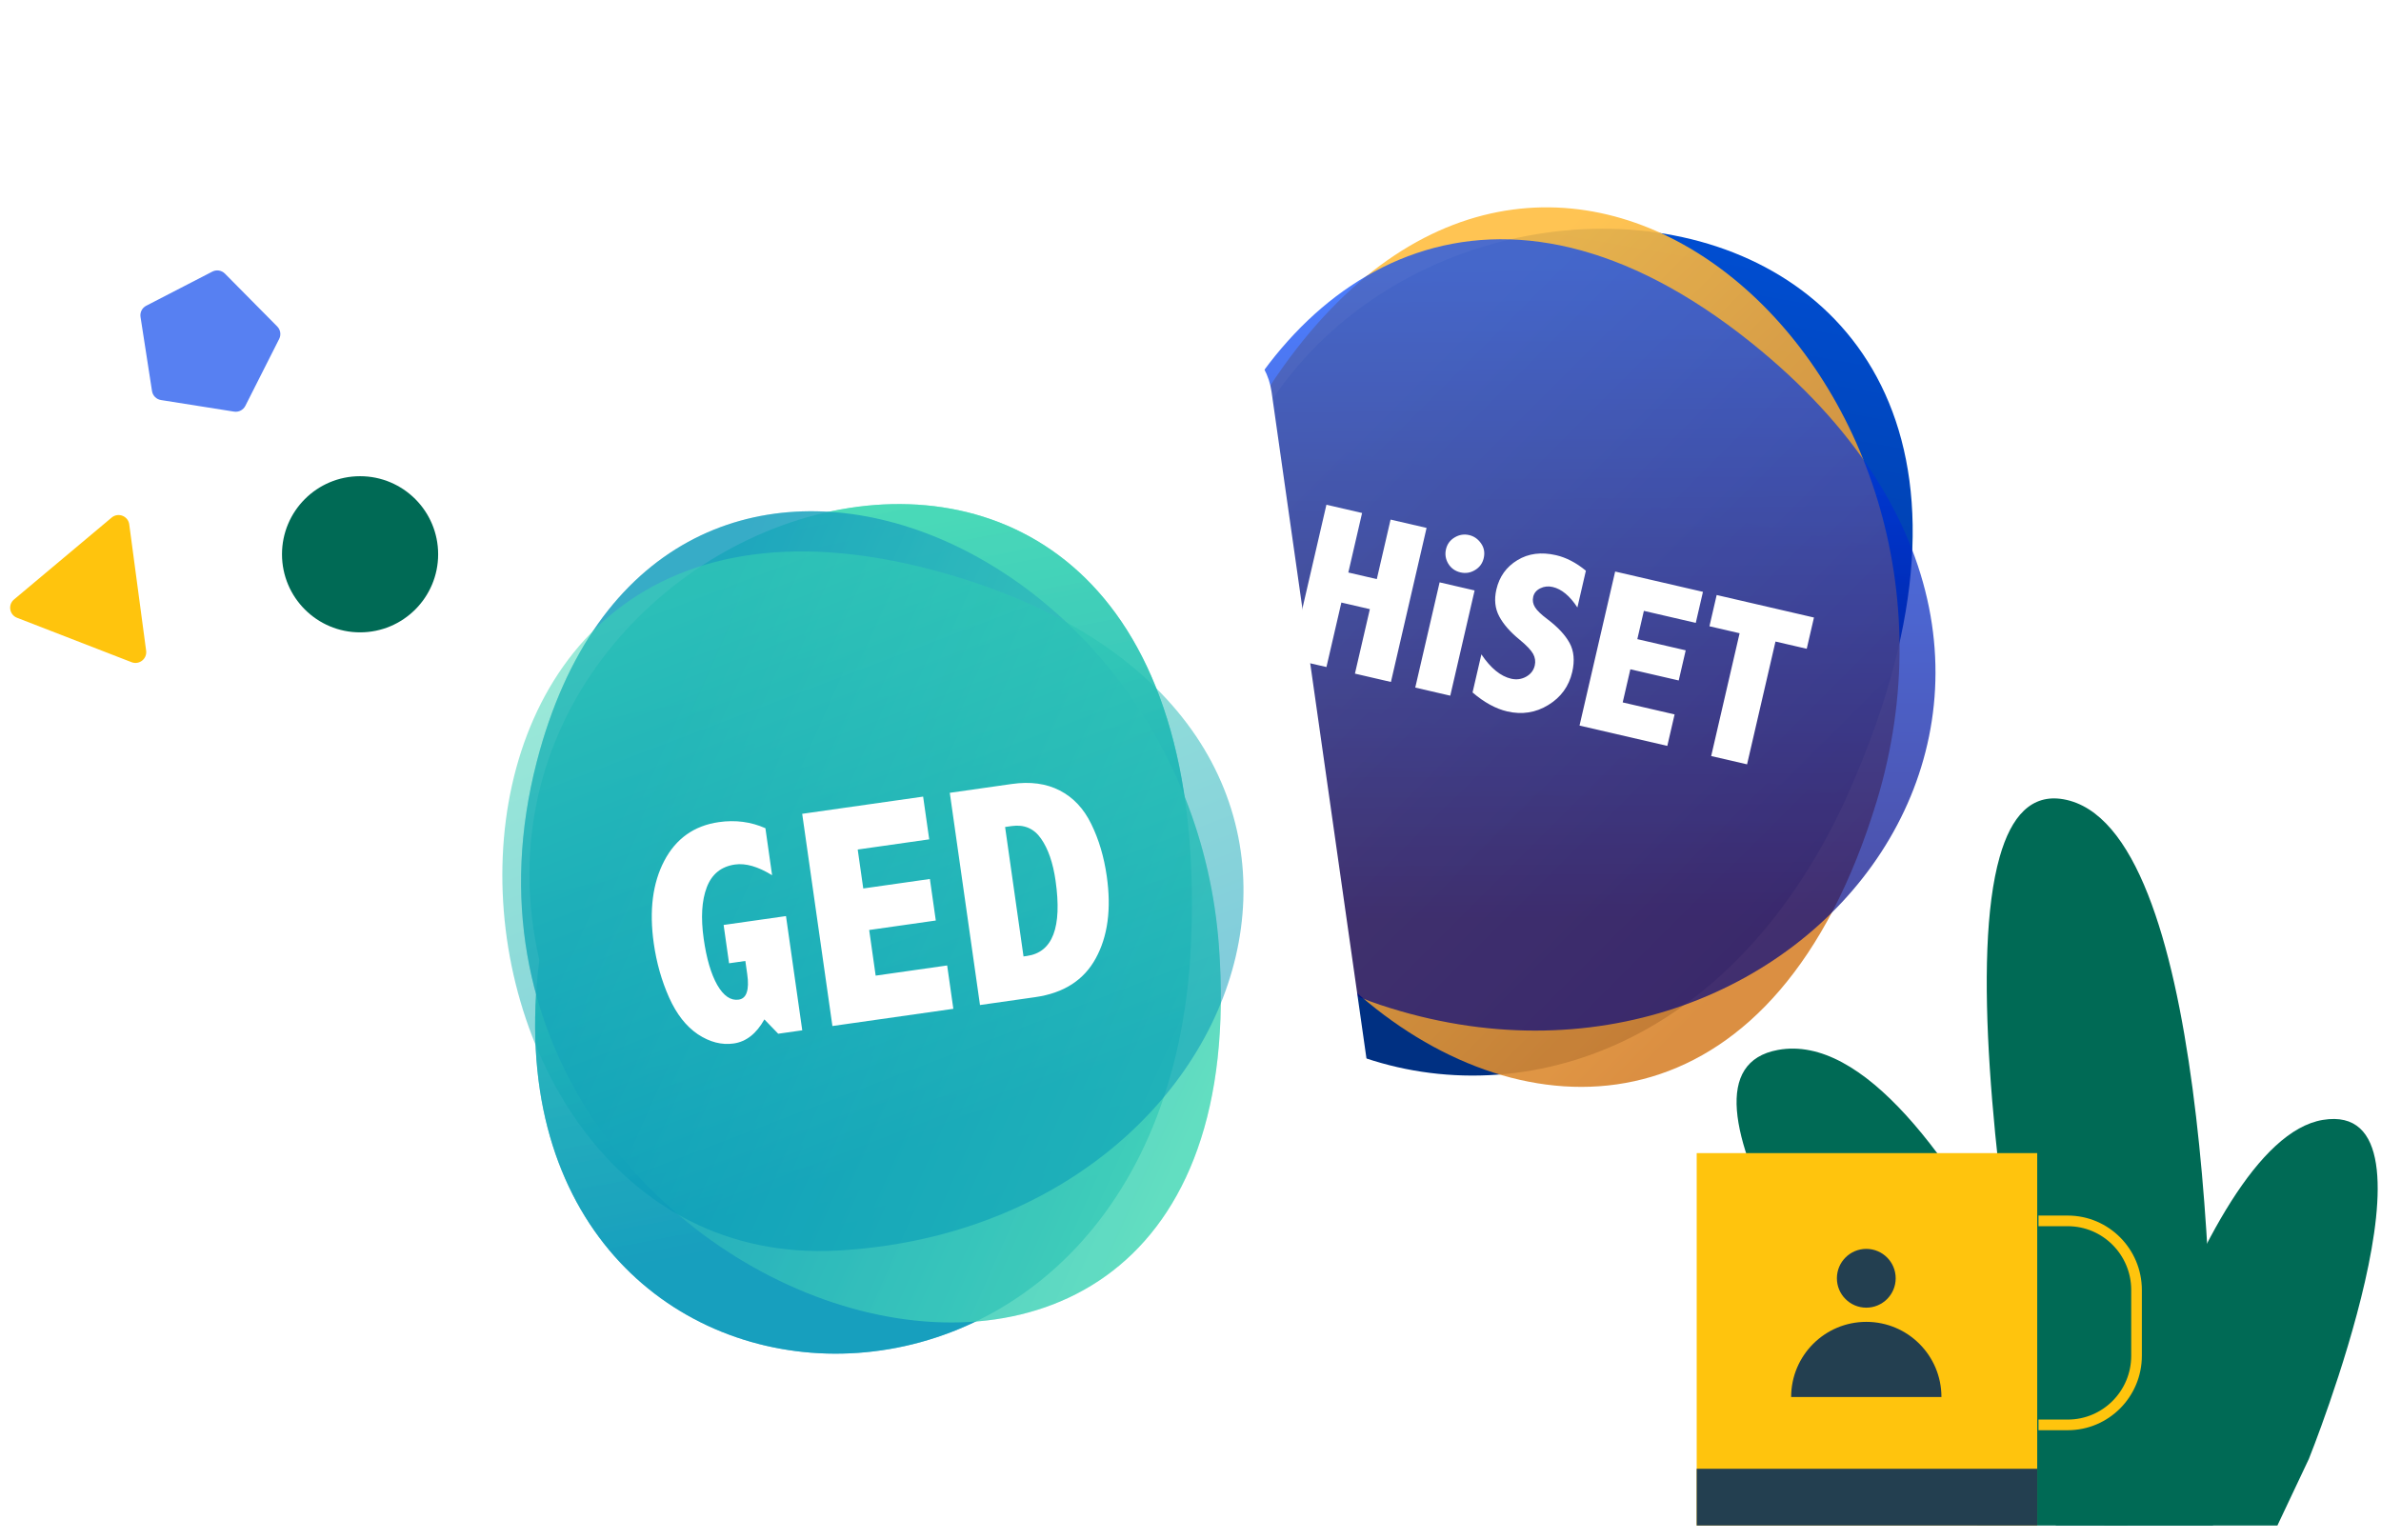 <svg width="167" height="108" viewBox="0 0 167 108" fill="none" xmlns="http://www.w3.org/2000/svg">
<g clip-path="url(#clip0_559_725)">
<g filter="url(#filter0_d_559_725)">
<path fill-rule="evenodd" clip-rule="evenodd" d="M151.163 20.154C151.722 17.737 150.456 15.379 148.334 14.889L87.819 0.89C85.697 0.399 83.523 1.961 82.964 4.378L67.016 73.319C66.457 75.736 67.724 78.094 69.846 78.585L130.361 92.584C132.483 93.075 134.656 91.513 135.215 89.095L151.163 20.154Z" fill="white"/>
</g>
<path d="M84.976 39.264C67.353 72.025 112.427 92.463 129.34 56.307C151.545 7.686 90.022 4.472 84.976 39.264Z" fill="url(#paint0_linear_559_725)"/>
<g opacity="0.9">
<path d="M131.627 56.21C140.632 26.622 109.715 -1.81 90.014 25.701C65.885 59.378 117.671 102.061 131.627 56.21Z" fill="url(#paint1_linear_559_725)"/>
</g>
<g opacity="0.7">
<path d="M96.807 70.481C126.57 80.37 152.074 47.5 122.846 24.049C87.058 -4.662 66.074 60.269 96.807 70.481Z" fill="url(#paint2_linear_559_725)"/>
</g>
<path d="M93.033 35.403L95.535 35.981L94.569 40.156L96.567 40.618L97.533 36.444L100.058 37.028L97.558 47.833L95.033 47.248L96.08 42.725L94.082 42.263L93.035 46.786L90.533 46.208L93.033 35.403ZM103.044 37.531C103.38 37.608 103.657 37.8 103.874 38.106C104.092 38.412 104.156 38.759 104.066 39.146C103.981 39.513 103.778 39.792 103.456 39.984C103.139 40.178 102.8 40.232 102.439 40.149C102.067 40.063 101.782 39.861 101.583 39.543C101.391 39.221 101.336 38.882 101.419 38.526C101.502 38.164 101.705 37.887 102.027 37.695C102.349 37.503 102.688 37.448 103.044 37.531ZM100.972 40.846L103.427 41.414L101.72 48.795L99.264 48.227L100.972 40.846ZM103.902 45.897C104.554 46.864 105.249 47.433 105.987 47.604C106.364 47.691 106.715 47.644 107.04 47.464C107.365 47.283 107.567 47.02 107.647 46.674C107.711 46.395 107.673 46.125 107.532 45.864C107.386 45.602 107.076 45.274 106.601 44.882C105.928 44.334 105.446 43.785 105.154 43.233C104.858 42.68 104.791 42.05 104.955 41.343C105.163 40.444 105.653 39.761 106.425 39.292C107.198 38.818 108.104 38.701 109.142 38.941C109.854 39.106 110.551 39.469 111.232 40.029L110.636 42.608C110.106 41.794 109.528 41.316 108.904 41.171C108.594 41.099 108.304 41.13 108.034 41.264C107.763 41.397 107.598 41.595 107.537 41.858C107.477 42.117 107.519 42.36 107.662 42.589C107.799 42.817 108.088 43.096 108.529 43.426C109.256 43.975 109.775 44.53 110.085 45.092C110.395 45.658 110.458 46.34 110.274 47.135C110.042 48.136 109.483 48.907 108.596 49.448C107.715 49.989 106.755 50.14 105.718 49.9C104.912 49.713 104.101 49.27 103.283 48.569L103.902 45.897ZM113.285 40.087L119.443 41.512L118.939 43.688L115.299 42.846L114.84 44.829L118.233 45.614L117.744 47.728L114.351 46.944L113.814 49.267L117.454 50.109L116.943 52.317L110.786 50.892L113.285 40.087ZM120.405 41.734L127.229 43.313L126.722 45.505L124.53 44.998L122.537 53.611L120.02 53.029L122.013 44.416L119.898 43.926L120.405 41.734Z" fill="white"/>
<g filter="url(#filter1_d_559_725)">
<path fill-rule="evenodd" clip-rule="evenodd" d="M89.186 26.523C88.85 24.163 86.899 22.489 84.828 22.784L25.756 31.193C23.684 31.488 22.277 33.64 22.613 35.999L32.193 103.297C32.529 105.656 34.48 107.33 36.552 107.036L95.624 98.627C97.695 98.332 99.102 96.18 98.766 93.82L89.186 26.523Z" fill="white"/>
</g>
<g opacity="0.7">
<path d="M37.827 67.34C33.378 102.798 80.843 105.505 83.48 67.251C86.543 15.996 30.302 34.417 37.827 67.34Z" fill="url(#paint3_linear_559_725)"/>
<path opacity="0.4" d="M85.495 66.372C83.32 36.742 45.773 21.97 37.644 53.443C27.684 91.973 88.866 112.29 85.495 66.372Z" fill="url(#paint4_linear_559_725)"/>
</g>
<g opacity="0.7">
<path d="M37.827 67.34C33.378 102.798 80.843 105.505 83.48 67.251C86.543 15.996 30.302 34.417 37.827 67.34Z" fill="url(#paint5_linear_559_725)"/>
<path d="M85.495 66.372C83.32 36.742 45.773 21.97 37.644 53.443C27.684 91.973 88.866 112.29 85.495 66.372Z" fill="url(#paint6_linear_559_725)"/>
</g>
<g opacity="0.5">
<path d="M58.736 87.714C88.8 86.089 100.604 50.148 66.442 40.263C24.613 28.161 27.691 89.392 58.736 87.714Z" fill="url(#paint7_linear_559_725)"/>
</g>
<path d="M53.612 71.501C53.335 71.998 53.017 72.388 52.658 72.671C52.299 72.955 51.899 73.128 51.458 73.19C50.619 73.31 49.783 73.095 48.95 72.546C48.123 71.989 47.449 71.127 46.927 69.96C46.404 68.786 46.047 67.524 45.855 66.172C45.528 63.875 45.772 61.946 46.587 60.386C47.409 58.817 48.688 57.91 50.423 57.663C51.583 57.498 52.67 57.64 53.685 58.091L54.154 61.388C53.168 60.781 52.301 60.53 51.554 60.637C50.587 60.774 49.926 61.307 49.572 62.236C49.218 63.164 49.147 64.372 49.358 65.859C49.555 67.239 49.871 68.315 50.308 69.087C50.751 69.851 51.249 70.194 51.804 70.115C52.089 70.075 52.279 69.906 52.374 69.609C52.477 69.312 52.489 68.885 52.41 68.331L52.278 67.402L51.136 67.565L50.754 64.876L55.128 64.254L56.269 72.266L54.583 72.506L53.612 71.501ZM56.265 57.081L64.747 55.874L65.174 58.872L60.159 59.586L60.548 62.317L65.221 61.652L65.636 64.565L60.963 65.23L61.418 68.431L66.433 67.717L66.866 70.758L58.384 71.965L56.265 57.081ZM66.617 55.608L70.959 54.99C72.261 54.804 73.385 54.956 74.333 55.446C75.281 55.935 76.017 56.719 76.54 57.798C77.071 58.877 77.434 60.099 77.628 61.464C77.955 63.762 77.698 65.678 76.857 67.213C76.023 68.746 74.607 69.656 72.608 69.94L68.735 70.492L66.617 55.608ZM70.496 58.006L71.788 67.085L72.034 67.05C73.833 66.794 74.501 65.037 74.037 61.779C73.858 60.52 73.518 59.535 73.018 58.822C72.524 58.109 71.837 57.815 70.955 57.94L70.496 58.006Z" fill="white"/>
<path d="M151.212 95.431C149.619 99.69 148.368 103.919 147.574 107.001H159.733L161.941 102.328C161.941 102.328 172.113 77.045 162.925 78.549C158.392 79.294 154.207 87.412 151.212 95.431Z" fill="#006A55"/>
<path d="M141.815 93.728C142.616 98.749 143.482 103.4 144.197 107H155.218C155.274 103.306 155.28 98.041 155.057 92.282C154.658 81.938 153.529 69.992 150.652 62.727C149.184 59.011 147.256 56.51 144.733 56.061C142.484 55.664 141.066 57.236 140.256 60.1C138.283 67.02 139.857 81.483 141.815 93.728Z" fill="#006A55"/>
<path d="M138.705 107H149.22C147.458 102.489 144.938 96.503 141.985 90.849C136.957 81.231 130.669 72.551 124.704 73.642C115.753 75.285 129.517 95.102 138.705 107Z" fill="#006A55"/>
<rect x="119.004" y="80.879" width="23.883" height="26.122" fill="#FFC40D"/>
<circle cx="2.062" cy="2.062" r="2.062" transform="matrix(-1 0 0 1 132.961 87.596)" fill="#233F50"/>
<path d="M130.9 92.715C133.81 92.715 136.17 95.074 136.17 97.985H125.629C125.629 95.074 127.989 92.715 130.9 92.715Z" fill="#233F50"/>
<rect x="119.004" y="103.02" width="23.883" height="3.98" fill="#233F50"/>
<path d="M142.978 85.633H145.028C147.693 85.633 149.854 87.805 149.854 90.483V95.092C149.854 97.77 147.693 99.942 145.028 99.942H142.978" stroke="#FFC40D" stroke-width="0.746"/>
<circle cx="25.255" cy="38.877" r="5.476" fill="#006A55"/>
<path d="M14.892 19.051C15.185 18.899 15.543 18.956 15.775 19.191L19.445 22.899C19.674 23.13 19.729 23.481 19.582 23.771L17.209 28.465C17.061 28.758 16.741 28.922 16.417 28.871L11.29 28.059C10.966 28.007 10.712 27.753 10.662 27.428L9.856 22.23C9.806 21.909 9.967 21.593 10.256 21.444L14.892 19.051Z" fill="#5780F2"/>
<path d="M7.831 36.303C8.288 35.92 8.987 36.191 9.065 36.781L10.25 45.642C10.326 46.212 9.764 46.654 9.228 46.446L1.195 43.331C0.659 43.123 0.542 42.417 0.982 42.048L7.831 36.303Z" fill="#FFC40D"/>
</g>
<defs>
<filter id="filter0_d_559_725" x="59.885" y="-5.201" width="98.41" height="105.875" filterUnits="userSpaceOnUse" color-interpolation-filters="sRGB">
<feFlood flood-opacity="0" result="BackgroundImageFix"/>
<feColorMatrix in="SourceAlpha" type="matrix" values="0 0 0 0 0 0 0 0 0 0 0 0 0 0 0 0 0 0 127 0" result="hardAlpha"/>
<feOffset dy="1"/>
<feGaussianBlur stdDeviation="3.5"/>
<feColorMatrix type="matrix" values="0 0 0 0 0 0 0 0 0 0 0 0 0 0 0 0 0 0 0.1 0"/>
<feBlend mode="normal" in2="BackgroundImageFix" result="effect1_dropShadow_559_725"/>
<feBlend mode="normal" in="SourceGraphic" in2="effect1_dropShadow_559_725" result="shape"/>
</filter>
<filter id="filter1_d_559_725" x="15.84" y="16.986" width="89.701" height="97.767" filterUnits="userSpaceOnUse" color-interpolation-filters="sRGB">
<feFlood flood-opacity="0" result="BackgroundImageFix"/>
<feColorMatrix in="SourceAlpha" type="matrix" values="0 0 0 0 0 0 0 0 0 0 0 0 0 0 0 0 0 0 127 0" result="hardAlpha"/>
<feOffset dy="0.961"/>
<feGaussianBlur stdDeviation="3.362"/>
<feColorMatrix type="matrix" values="0 0 0 0 0 0 0 0 0 0 0 0 0 0 0 0 0 0 0.1 0"/>
<feBlend mode="normal" in2="BackgroundImageFix" result="effect1_dropShadow_559_725"/>
<feBlend mode="normal" in="SourceGraphic" in2="effect1_dropShadow_559_725" result="shape"/>
</filter>
<linearGradient id="paint0_linear_559_725" x1="77.332" y1="75.132" x2="88.549" y2="11.844" gradientUnits="userSpaceOnUse">
<stop offset="0.203" stop-color="#003082"/>
<stop offset="1" stop-color="#004DD0"/>
</linearGradient>
<linearGradient id="paint1_linear_559_725" x1="102.535" y1="5.381" x2="146.146" y2="49.106" gradientUnits="userSpaceOnUse">
<stop offset="0.203" stop-color="#FFBE40"/>
<stop offset="0.945" stop-color="#D7832E"/>
</linearGradient>
<linearGradient id="paint2_linear_559_725" x1="86.626" y1="76.352" x2="86.06" y2="18.906" gradientUnits="userSpaceOnUse">
<stop offset="0.203" stop-color="#000582"/>
<stop offset="1" stop-color="#0047FF"/>
</linearGradient>
<linearGradient id="paint3_linear_559_725" x1="43.396" y1="102.127" x2="31.534" y2="41.533" gradientUnits="userSpaceOnUse">
<stop offset="0.203" stop-color="#0095B8"/>
<stop offset="1" stop-color="#39D7B1"/>
</linearGradient>
<linearGradient id="paint4_linear_559_725" x1="41.828" y1="30.899" x2="96.046" y2="54.98" gradientUnits="userSpaceOnUse">
<stop offset="0.203" stop-color="#0095B8"/>
<stop offset="1" stop-color="#39D7B1"/>
</linearGradient>
<linearGradient id="paint5_linear_559_725" x1="43.396" y1="102.127" x2="31.534" y2="41.533" gradientUnits="userSpaceOnUse">
<stop offset="0.203" stop-color="#0095B8"/>
<stop offset="1" stop-color="#39D7B1"/>
</linearGradient>
<linearGradient id="paint6_linear_559_725" x1="41.828" y1="30.899" x2="96.046" y2="54.98" gradientUnits="userSpaceOnUse">
<stop offset="0.203" stop-color="#0095B8"/>
<stop offset="1" stop-color="#39D7B1"/>
</linearGradient>
<linearGradient id="paint7_linear_559_725" x1="51.576" y1="96.003" x2="33.162" y2="47.62" gradientUnits="userSpaceOnUse">
<stop offset="0.203" stop-color="#0095B8"/>
<stop offset="1" stop-color="#39D7B1"/>
</linearGradient>
<clipPath id="clip0_559_725">
<rect width="166.764" height="107.569" fill="white" transform="translate(0.002)"/>
</clipPath>
</defs>
</svg>
